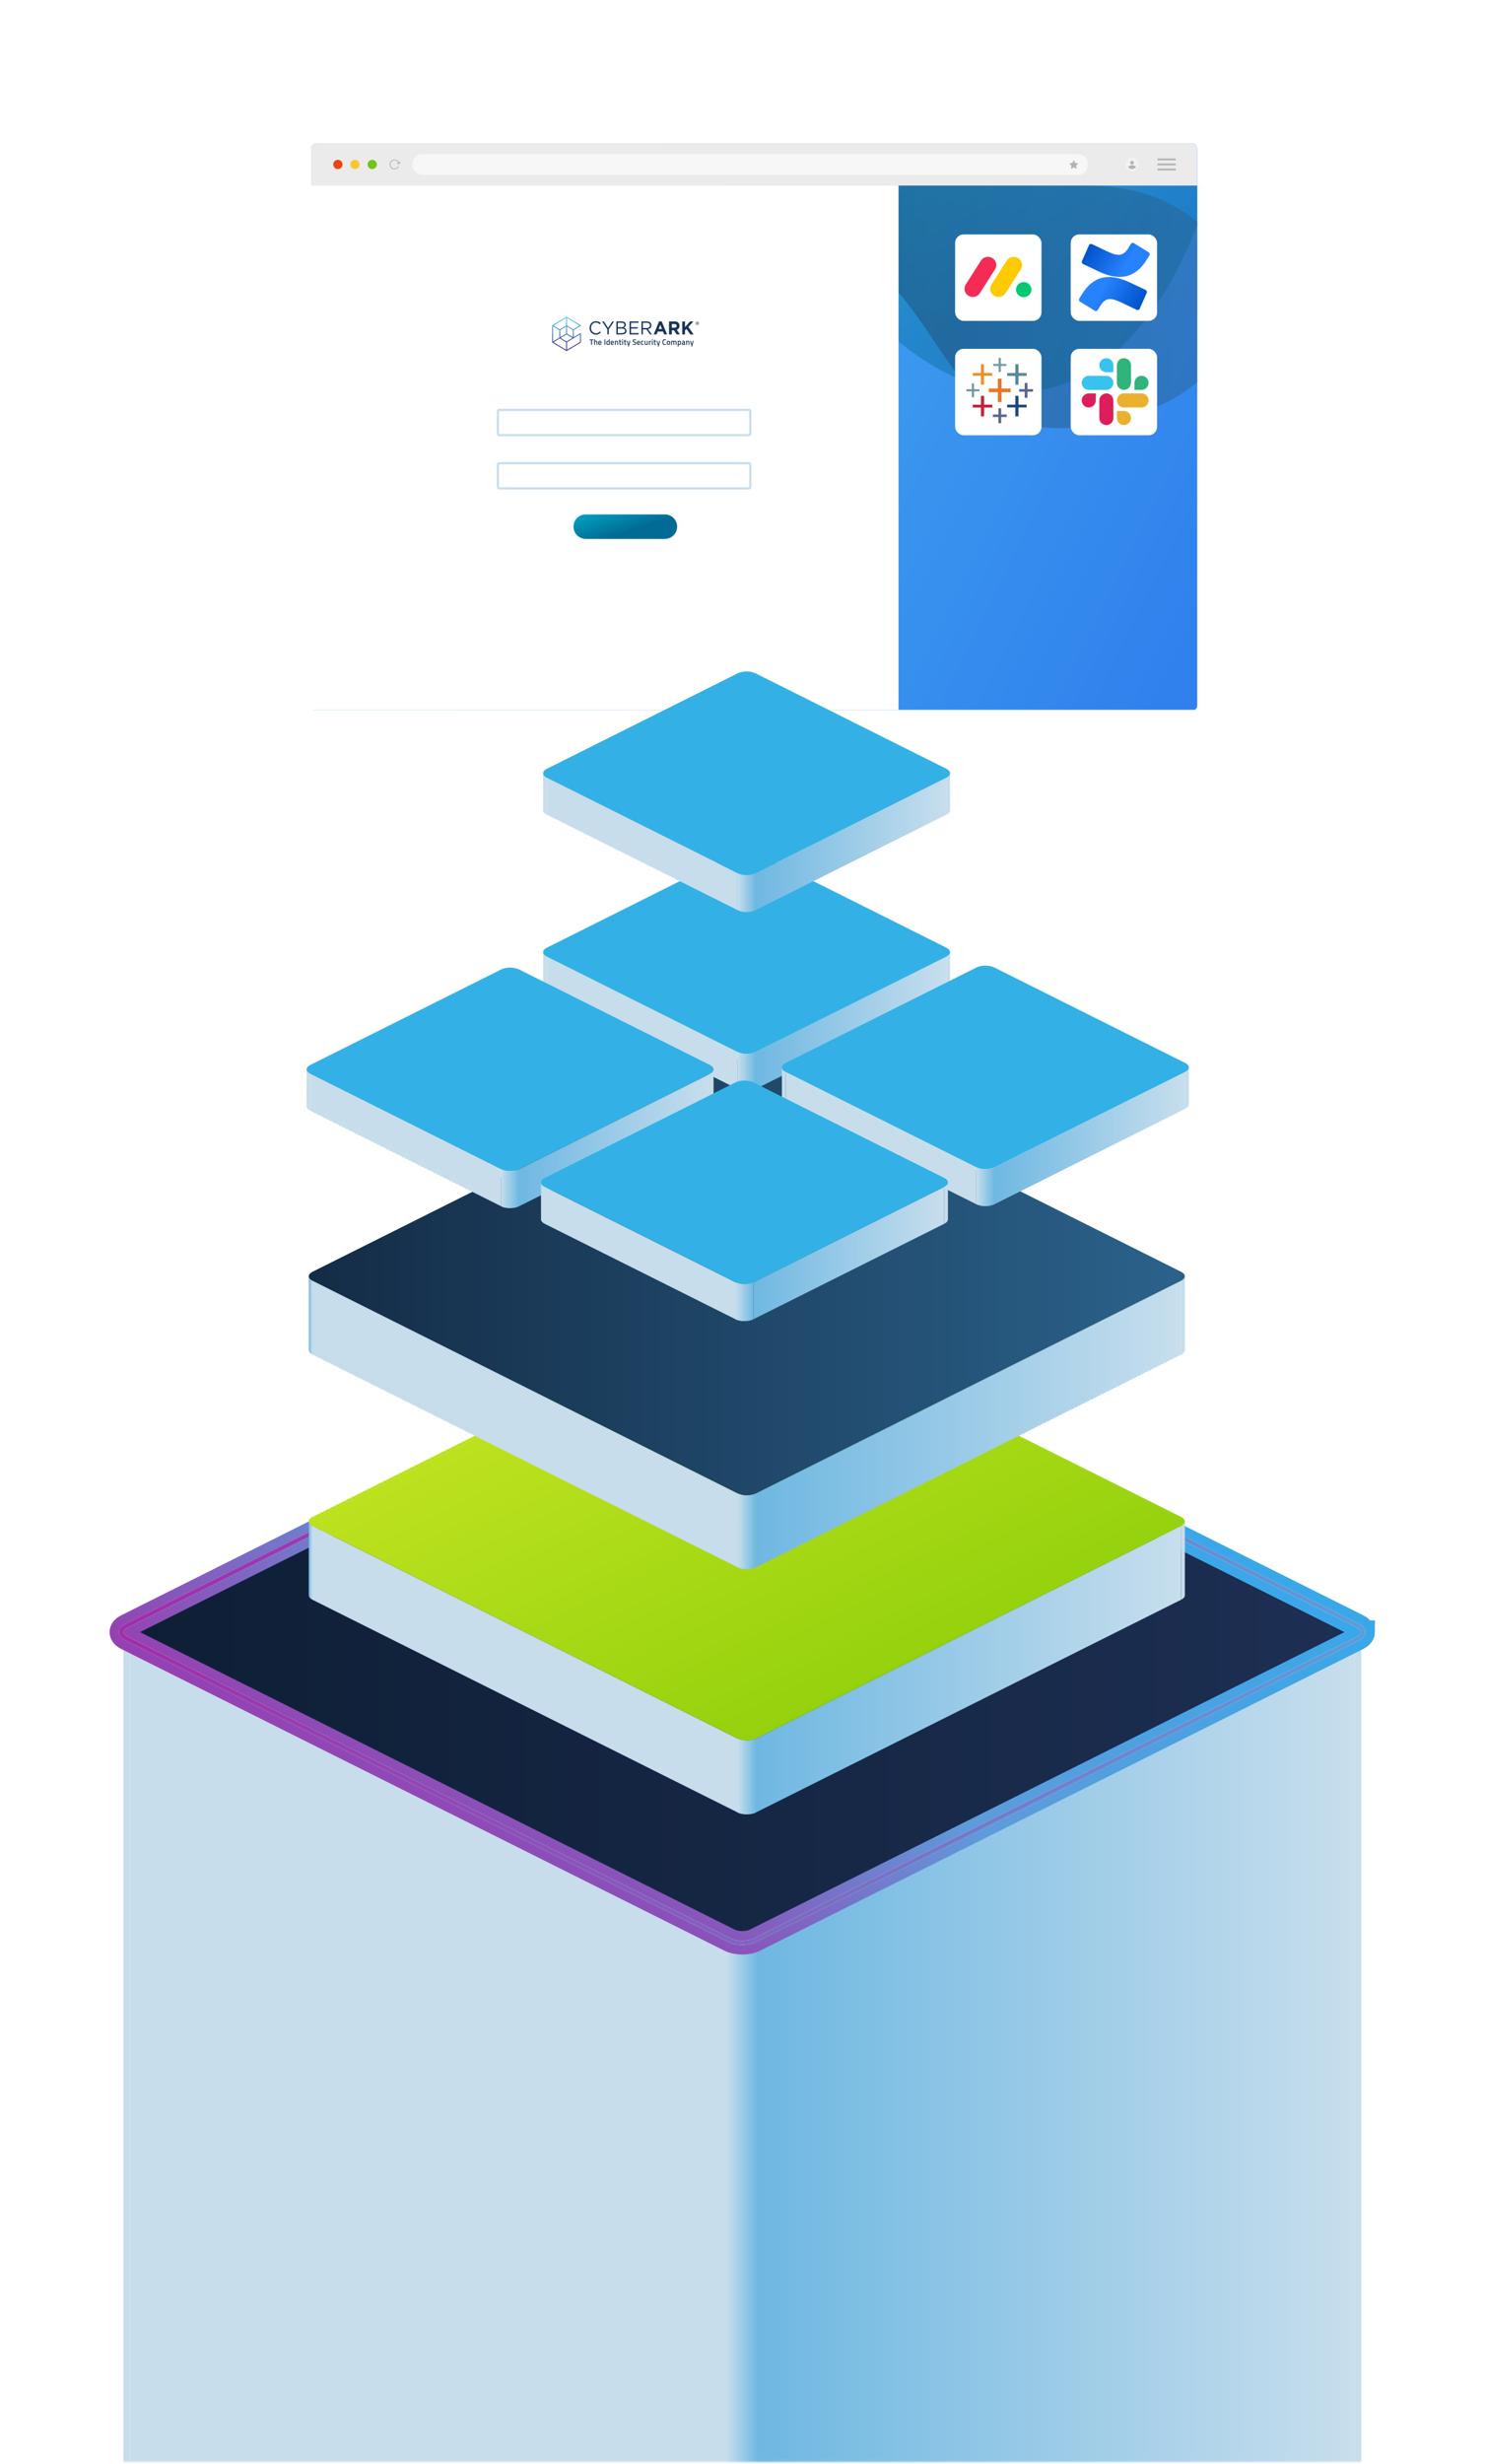 <svg width="697" height="1156" viewBox="0 0 697 1156" fill="none" xmlns="http://www.w3.org/2000/svg">
<g clip-path="url(#clip0_59_4499)">
<mask id="mask0_59_4499" style="mask-type:alpha" maskUnits="userSpaceOnUse" x="-79" y="-27" width="1509" height="1182">
<rect x="-79" y="1154.95" width="1181.74" height="1508.03" rx="6" transform="rotate(-90 -79 1154.95)" fill="url(#paint0_linear_59_4499)"/>
</mask>
<g mask="url(#mask0_59_4499)">
<g clip-path="url(#clip1_59_4499)">
<path d="M638.739 767.147V767.201C638.594 767.508 638.413 767.798 638.196 768.087C638.178 768.123 638.142 768.159 638.124 768.177C637.889 768.448 637.617 768.702 637.292 768.955C637.219 769.009 637.147 769.063 637.093 769.099C636.731 769.352 636.351 769.606 635.881 769.841V1787.52C636.206 1787.35 636.496 1787.19 636.785 1787.01C636.894 1786.94 636.984 1786.87 637.093 1786.78C637.165 1786.72 637.238 1786.67 637.292 1786.63C637.346 1786.58 637.418 1786.54 637.473 1786.49C637.654 1786.34 637.816 1786.18 637.961 1786.03C638.015 1785.98 638.07 1785.91 638.124 1785.85C638.16 1785.82 638.178 1785.78 638.196 1785.76C638.232 1785.71 638.287 1785.67 638.305 1785.62C638.395 1785.47 638.486 1785.35 638.576 1785.2C638.63 1785.09 638.685 1784.99 638.721 1784.88V1784.82L638.757 1784.79C638.811 1784.64 638.847 1784.5 638.884 1784.35C638.92 1784.21 638.92 1784.06 638.938 1783.9V1783.85V766.171C638.938 766.496 638.866 766.821 638.757 767.147H638.739Z" fill="#C7DDEC"/>
<path d="M58.119 767.165C57.992 766.839 57.92 766.514 57.92 766.171V1783.85C57.92 1785.17 58.933 1786.51 60.959 1787.52V769.841C59.439 769.081 58.481 768.141 58.101 767.165H58.119Z" fill="#C7DDEC"/>
<path d="M635.88 769.841V1787.52L355.754 1927.48V909.823L635.88 769.841Z" fill="url(#paint1_linear_59_4499)"/>
<path d="M341.067 909.823V1927.48L60.959 1787.52V769.841L341.067 909.823Z" fill="#C7DDEC"/>
<path d="M57.92 766.171C57.92 764.851 58.933 763.513 60.959 762.501L341.067 622.519C345.119 620.476 351.703 620.476 355.755 622.519L635.863 762.501C637.889 763.513 638.92 764.833 638.92 766.171C638.92 767.508 637.907 768.828 635.863 769.841L355.755 909.823C351.703 911.847 345.119 911.847 341.067 909.823L60.959 769.841C58.933 768.828 57.92 767.49 57.92 766.171Z" fill="url(#paint2_linear_59_4499)"/>
<path d="M341.877 909.666C342.23 909.792 342.601 909.919 342.973 910.028C343.251 910.1 343.549 910.19 343.827 910.245C344.161 910.317 344.496 910.389 344.849 910.443C345.257 910.516 345.666 910.57 346.093 910.624C346.204 910.624 346.297 910.642 346.409 910.66C347.003 910.715 347.616 910.751 348.229 910.751C348.285 910.751 348.359 910.751 348.415 910.751C349.065 910.751 349.715 910.715 350.365 910.66C351.015 910.606 351.646 910.498 352.259 910.389C352.315 910.389 352.371 910.371 352.426 910.353C353.002 910.245 353.559 910.1 354.079 909.937C354.172 909.901 354.265 909.865 354.358 909.847C354.878 909.666 355.379 909.485 355.844 909.25V1927.11C355.584 1927.23 355.305 1927.36 355.027 1927.47C354.804 1927.56 354.581 1927.63 354.358 1927.7C354.265 1927.74 354.172 1927.77 354.079 1927.79C354.024 1927.79 353.968 1927.83 353.931 1927.85C353.615 1927.94 353.299 1928.03 352.984 1928.1C352.798 1928.14 352.612 1928.17 352.426 1928.21C352.371 1928.21 352.315 1928.23 352.259 1928.25C352.204 1928.25 352.148 1928.26 352.092 1928.28C351.813 1928.34 351.516 1928.37 351.238 1928.43C350.959 1928.46 350.662 1928.5 350.383 1928.53H350.346C350.068 1928.57 349.789 1928.59 349.492 1928.61C349.195 1928.61 348.879 1928.62 348.582 1928.64C348.508 1928.64 348.452 1928.64 348.377 1928.64C348.322 1928.64 348.248 1928.64 348.192 1928.64C348.006 1928.64 347.802 1928.64 347.616 1928.64C347.263 1928.64 346.91 1928.61 346.557 1928.59C346.502 1928.59 346.427 1928.59 346.372 1928.57C346.26 1928.57 346.167 1928.55 346.056 1928.53C345.796 1928.52 345.536 1928.48 345.294 1928.44C345.127 1928.43 344.979 1928.37 344.83 1928.35C344.477 1928.3 344.143 1928.23 343.809 1928.15C343.641 1928.12 343.474 1928.1 343.326 1928.06C343.196 1928.03 343.084 1927.97 342.954 1927.94C342.583 1927.83 342.211 1927.7 341.858 1927.58C341.691 1927.52 341.524 1927.49 341.376 1927.41C341.171 1927.32 340.986 1927.23 340.781 1927.14V909.25C341.116 909.413 341.487 909.539 341.858 909.684L341.877 909.666Z" fill="url(#paint3_linear_59_4499)"/>
</g>
</g>
<g filter="url(#filter0_f_59_4499)">
<path d="M639.845 765.659C639.845 766.736 639.023 767.813 637.392 768.636L354.344 910.16C351.069 911.805 345.724 911.805 342.45 910.16L59.373 768.636C57.742 767.813 56.92 766.736 56.92 765.659C56.92 764.581 57.742 763.504 59.373 762.682L342.435 621.157C345.71 619.513 351.055 619.513 354.33 621.157L637.378 762.682C639.023 763.504 639.831 764.581 639.831 765.659H639.845Z" stroke="url(#paint4_linear_59_4499)" stroke-width="11"/>
</g>
<g filter="url(#filter1_f_59_4499)">
<path d="M639.845 765.659C639.845 766.736 639.023 767.813 637.392 768.636L354.344 910.16C351.069 911.805 345.724 911.805 342.45 910.16L59.373 768.636C57.742 767.813 56.92 766.736 56.92 765.659C56.92 764.581 57.742 763.504 59.373 762.682L342.435 621.157C345.71 619.513 351.055 619.513 354.33 621.157L637.378 762.682C639.023 763.504 639.831 764.581 639.831 765.659H639.845Z" stroke="white" stroke-width="2"/>
</g>
<g filter="url(#filter2_f_59_4499)">
<path d="M639.845 765.659C639.845 766.736 639.023 767.813 637.392 768.636L354.344 910.16C351.069 911.805 345.724 911.805 342.45 910.16L59.373 768.636C57.742 767.813 56.92 766.736 56.92 765.659C56.92 764.581 57.742 763.504 59.373 762.682L342.435 621.157C345.71 619.513 351.055 619.513 354.33 621.157L637.378 762.682C639.023 763.504 639.831 764.581 639.831 765.659H639.845Z" stroke="url(#paint5_linear_59_4499)" stroke-width="2"/>
</g>
<g clip-path="url(#clip2_59_4499)">
<path d="M559.513 67.223H148.532C147.198 67.223 146.117 68.303 146.117 69.634V330.972C146.117 332.303 147.198 333.383 148.532 333.383H559.513C560.846 333.383 561.928 332.303 561.928 330.972V69.634C561.928 68.303 560.846 67.223 559.513 67.223Z" fill="url(#paint6_linear_59_4499)"/>
<path d="M559.552 67.223H148.492C147.176 67.223 146.117 68.29 146.117 69.595V87.083H561.928V69.605C561.928 68.29 560.859 67.233 559.552 67.233V67.223Z" fill="#EBEBEB"/>
<path d="M158.595 79.327C159.798 79.327 160.772 78.354 160.772 77.153C160.772 75.953 159.798 74.98 158.595 74.98C157.393 74.98 156.418 75.953 156.418 77.153C156.418 78.354 157.393 79.327 158.595 79.327Z" fill="#ED4414"/>
<path d="M166.611 79.327C167.813 79.327 168.788 78.354 168.788 77.153C168.788 75.953 167.813 74.98 166.611 74.98C165.408 74.98 164.434 75.953 164.434 77.153C164.434 78.354 165.408 79.327 166.611 79.327Z" fill="#FBC633"/>
<path d="M174.707 79.327C175.909 79.327 176.884 78.354 176.884 77.153C176.884 75.953 175.909 74.98 174.707 74.98C173.504 74.98 172.529 75.953 172.529 77.153C172.529 78.354 173.504 79.327 174.707 79.327Z" fill="#74C21D"/>
<path d="M505.972 72.282H198.201C195.665 72.282 193.609 74.335 193.609 76.867V77.45C193.609 79.982 195.665 82.034 198.201 82.034H505.972C508.508 82.034 510.564 79.982 510.564 77.45V76.867C510.564 74.335 508.508 72.282 505.972 72.282Z" fill="#F7F7F7"/>
<path d="M503.992 75.088L504.665 76.452L506.169 76.669L505.08 77.726L505.338 79.228L503.992 78.517L502.646 79.228L502.903 77.726L501.814 76.669L503.319 76.452L503.992 75.088Z" fill="#B3B3B3"/>
<path d="M185.613 79.426C184.317 79.673 183.06 78.774 182.892 77.44C182.753 76.303 183.495 75.207 184.614 74.92C185.92 74.584 187.216 75.424 187.454 76.728L187.068 76.798C186.86 75.691 185.732 74.989 184.623 75.325C183.782 75.582 183.218 76.412 183.287 77.292C183.377 78.448 184.445 79.238 185.554 79.031C186.118 78.922 186.593 78.586 186.87 78.082C186.9 78.033 186.949 78.013 186.999 78.043L187.187 78.131C187.187 78.131 187.246 78.21 187.226 78.25C186.89 78.863 186.316 79.287 185.623 79.416L185.613 79.426Z" fill="#B3B3B3"/>
<path d="M187.929 75.74L187.572 77.084L186.227 76.738L187.929 75.74Z" fill="#B3B3B3"/>
<path d="M531.356 80.295C533.094 80.295 534.503 78.888 534.503 77.153C534.503 75.418 533.094 74.011 531.356 74.011C529.618 74.011 528.209 75.418 528.209 77.153C528.209 78.888 529.618 80.295 531.356 80.295Z" fill="#F2F2F2"/>
<path d="M531.355 77.163C531.831 77.163 532.216 76.778 532.216 76.303C532.216 75.829 531.831 75.444 531.355 75.444C530.88 75.444 530.494 75.829 530.494 76.303C530.494 76.778 530.88 77.163 531.355 77.163Z" fill="#B3B3B3"/>
<path d="M531.357 77.509C530.625 77.509 529.971 77.796 529.477 78.26C529.882 78.892 530.575 79.307 531.357 79.307C532.139 79.307 532.831 78.892 533.237 78.26C532.742 77.796 532.089 77.509 531.357 77.509Z" fill="#B3B3B3"/>
<path d="M551.644 74.357H543.489C543.364 74.357 543.262 74.459 543.262 74.584V74.999C543.262 75.125 543.364 75.227 543.489 75.227H551.644C551.77 75.227 551.872 75.125 551.872 74.999V74.584C551.872 74.459 551.77 74.357 551.644 74.357Z" fill="#B3B3B3"/>
<path d="M551.644 79.09H543.489C543.364 79.09 543.262 79.192 543.262 79.317V79.732C543.262 79.858 543.364 79.959 543.489 79.959H551.644C551.77 79.959 551.872 79.858 551.872 79.732V79.317C551.872 79.192 551.77 79.09 551.644 79.09Z" fill="#B3B3B3"/>
<path d="M551.644 76.719H543.489C543.364 76.719 543.262 76.82 543.262 76.946V77.361C543.262 77.486 543.364 77.588 543.489 77.588H551.644C551.77 77.588 551.872 77.486 551.872 77.361V76.946C551.872 76.82 551.77 76.719 551.644 76.719Z" fill="#B3B3B3"/>
<g style="mix-blend-mode:screen" opacity="0.42">
<path d="M568.35 87.1C543.365 169.76 484.764 220.349 412.153 151.73C369.109 111.052 339.789 119.222 322.793 133.175V104.384C322.793 94.838 330.531 87.1 340.077 87.1H568.35Z" fill="url(#paint7_linear_59_4499)"/>
</g>
<g style="mix-blend-mode:screen" opacity="0.42">
<path d="M507.203 200.247C440.249 208.323 444.663 136.208 393.268 116.805C363.032 105.39 338.152 121.052 322.793 135.884V104.384C322.793 94.838 330.531 87.1 340.077 87.1H510.899C594.512 87.1 613.087 187.474 507.203 200.247Z" fill="url(#paint8_linear_59_4499)"/>
</g>
<path d="M145.832 87H421.734V333.221H145.832V87Z" fill="white"/>
<g clip-path="url(#clip3_59_4499)">
<path d="M259.767 160.548L262.742 158.763L265.729 160.544L265.734 164.104L259.767 160.548ZM263.126 158.534L265.915 156.864L268.709 158.534L265.924 160.202L263.126 158.534ZM266.114 160.546L272.27 156.861V160.424L266.118 164.104L266.114 160.544V160.546ZM262.934 154.852L265.723 153.179V156.52L262.934 158.191V154.852ZM266.109 156.52V153.179L268.903 154.85V158.191L266.109 156.52ZM259.564 153.073L262.547 154.85V158.417L259.575 160.202L259.566 153.073H259.564ZM259.756 152.727L265.723 149.158V152.718L262.742 154.508L259.756 152.729V152.727ZM266.107 152.716V149.158L272.067 152.722L269.093 154.504L266.107 152.718V152.716ZM265.834 148.631L259.276 152.557L259.26 152.566L259.18 152.713L259.191 160.548V160.564L259.274 160.711L265.834 164.622L265.849 164.631H266.013L272.563 160.711L272.578 160.702L272.659 160.555V156.477L272.401 156.323L269.291 158.184V154.843L272.585 152.872V152.564L266.011 148.64L265.996 148.631H265.832H265.834Z" fill="url(#paint9_linear_59_4499)"/>
<path d="M327.505 151.533C327.505 151.617 327.448 151.676 327.343 151.676H327.136V151.389H327.339C327.441 151.389 327.505 151.436 327.505 151.533ZM327.716 151.52C327.716 151.316 327.572 151.197 327.345 151.197H326.926V152.173H327.133V151.859H327.297L327.498 152.173H327.74L327.509 151.823C327.629 151.778 327.712 151.678 327.712 151.518M328.072 151.707C328.072 152.16 327.734 152.528 327.286 152.528C326.839 152.528 326.505 152.166 326.505 151.714C326.505 151.262 326.843 150.894 327.291 150.894C327.738 150.894 328.072 151.258 328.072 151.707ZM328.175 151.707C328.175 151.206 327.788 150.792 327.291 150.792C326.793 150.792 326.402 151.21 326.402 151.712C326.402 152.214 326.789 152.627 327.286 152.627C327.784 152.627 328.175 152.209 328.175 151.707Z" fill="#173159"/>
<path d="M317.609 152.892C317.609 153.405 317.246 153.753 316.618 153.753H315.306V152.004H316.591C317.222 152.004 317.609 152.3 317.609 152.874V152.892ZM319.097 156.886L317.661 154.709C318.409 154.422 318.922 153.805 318.922 152.82V152.802C318.922 151.547 318.091 150.79 316.703 150.79H314.014V156.884H315.308V154.933H316.325L317.587 156.884H319.099L319.097 156.886ZM310.718 154.336H309.156L309.937 152.361L310.718 154.336ZM313.071 156.886L310.55 150.749H309.356L306.836 156.886H308.156L308.693 155.519H311.181L311.718 156.886H313.071ZM301.735 153.9V151.429H303.551C304.5 151.429 305.055 151.881 305.055 152.63V152.648C305.055 153.432 304.424 153.902 303.542 153.902H301.735V153.9ZM301.072 156.886H301.735V154.52H303.416L305.122 156.886H305.939L304.132 154.397C305.057 154.223 305.729 153.631 305.729 152.621V152.603C305.729 152.123 305.561 151.698 305.275 151.402C304.906 151.02 304.326 150.792 303.603 150.792H301.074V156.886H301.072ZM295.487 156.886H299.782V156.26H296.152V154.128H299.363V153.502H296.152V151.423H299.74V150.796H295.487V156.891V156.886ZM289.958 156.269V154.119H291.816C292.841 154.119 293.378 154.501 293.378 155.164V155.182C293.378 155.86 292.824 156.269 291.933 156.269H289.958ZM289.958 153.509V151.414H291.748C292.588 151.414 293.051 151.805 293.051 152.406V152.424C293.051 153.138 292.497 153.511 291.698 153.511H289.958V153.509ZM289.304 156.886H291.918C293.204 156.886 294.053 156.269 294.053 155.225V155.207C294.053 154.37 293.49 153.952 292.791 153.735C293.254 153.527 293.723 153.118 293.723 152.325V152.306C293.723 151.915 293.588 151.592 293.346 151.332C293.009 150.993 292.479 150.792 291.807 150.792H289.301V156.886H289.304ZM285.072 156.886H285.744V154.468L288.19 150.794H287.418L285.417 153.841L283.433 150.794H282.625L285.072 154.477V156.889V156.886ZM279.663 156.99C280.731 156.99 281.403 156.563 282.016 155.919L281.58 155.476C281.017 156.032 280.486 156.355 279.681 156.355C278.387 156.355 277.402 155.25 277.402 153.839V153.821C277.402 152.42 278.378 151.323 279.681 151.323C280.48 151.323 281.034 151.671 281.529 152.16L281.983 151.655C281.394 151.081 280.757 150.69 279.69 150.69C277.959 150.69 276.715 152.119 276.715 153.841V153.859C276.715 155.609 277.968 156.993 279.666 156.993" fill="#173159"/>
<path d="M325.568 156.889L323.065 153.38L325.459 150.794H323.897L321.511 153.459V150.794H320.217V156.889H321.511V155.026L322.19 154.293L324.014 156.889H325.568Z" fill="#173159"/>
<path d="M276.719 159.583V159.215H278.522V159.583H277.825V161.771H277.422V159.583H276.719Z" fill="#173159"/>
<path d="M279.287 161.769H278.895V159.126H279.287V159.999C279.464 159.906 279.63 159.861 279.781 159.861C280.021 159.861 280.184 159.931 280.272 160.071C280.359 160.212 280.403 160.444 280.403 160.768V161.767H280.01V160.777C280.01 160.575 279.99 160.433 279.949 160.347C279.907 160.264 279.822 160.221 279.689 160.221C279.573 160.221 279.458 160.241 279.342 160.279L279.285 160.302V161.765L279.287 161.769Z" fill="#173159"/>
<path d="M282.162 161.434L282.262 161.423L282.269 161.726C281.996 161.783 281.751 161.812 281.54 161.812C281.273 161.812 281.081 161.735 280.966 161.584C280.85 161.432 280.791 161.19 280.791 160.856C280.791 160.193 281.051 159.863 281.572 159.863C282.094 159.863 282.33 160.148 282.33 160.718L282.303 161.01H281.186C281.188 161.163 281.221 161.276 281.284 161.349C281.348 161.421 281.463 161.457 281.633 161.457C281.804 161.457 281.978 161.45 282.159 161.434H282.162ZM281.946 160.695C281.946 160.512 281.917 160.383 281.86 160.309C281.804 160.236 281.708 160.198 281.575 160.198C281.441 160.198 281.341 160.236 281.28 160.313C281.219 160.39 281.186 160.517 281.184 160.693H281.943L281.946 160.695Z" fill="#173159"/>
<path d="M283.73 161.769V159.212H284.13V161.769H283.73Z" fill="#173159"/>
<path d="M286.157 159.126V161.769H285.769V161.672C285.594 161.765 285.433 161.81 285.286 161.81C285.051 161.81 284.878 161.737 284.769 161.59C284.66 161.444 284.605 161.197 284.605 160.851C284.605 160.505 284.667 160.254 284.787 160.099C284.909 159.943 285.097 159.863 285.354 159.863C285.441 159.863 285.577 159.879 285.764 159.911V159.126H286.157ZM285.703 161.38L285.764 161.353V160.248C285.62 160.223 285.487 160.212 285.365 160.212C285.123 160.212 285.001 160.42 285.001 160.838C285.001 161.066 285.029 161.224 285.086 161.312C285.142 161.401 285.232 161.446 285.354 161.446C285.476 161.446 285.594 161.423 285.703 161.378V161.38Z" fill="#173159"/>
<path d="M287.935 161.434L288.035 161.423L288.042 161.726C287.769 161.783 287.525 161.812 287.313 161.812C287.047 161.812 286.855 161.735 286.739 161.584C286.623 161.432 286.564 161.19 286.564 160.856C286.564 160.193 286.824 159.863 287.346 159.863C287.867 159.863 288.103 160.148 288.103 160.718L288.077 161.01H286.959C286.962 161.163 286.994 161.276 287.058 161.349C287.121 161.421 287.237 161.457 287.407 161.457C287.577 161.457 287.752 161.45 287.933 161.434H287.935ZM287.719 160.695C287.719 160.512 287.691 160.383 287.634 160.309C287.577 160.236 287.481 160.198 287.348 160.198C287.215 160.198 287.114 160.236 287.053 160.313C286.992 160.39 286.959 160.517 286.957 160.693H287.717L287.719 160.695Z" fill="#173159"/>
<path d="M288.967 161.769H288.574V159.902H288.963V160.017C289.137 159.913 289.303 159.861 289.46 159.861C289.7 159.861 289.864 159.931 289.951 160.071C290.039 160.212 290.082 160.444 290.082 160.768V161.767H289.694V160.777C289.694 160.575 289.672 160.433 289.631 160.347C289.589 160.261 289.502 160.221 289.373 160.221C289.251 160.221 289.133 160.245 289.019 160.295L288.965 160.318V161.767L288.967 161.769Z" fill="#173159"/>
<path d="M291.602 160.25H291.104V161.071C291.104 161.222 291.115 161.324 291.137 161.373C291.159 161.423 291.213 161.448 291.303 161.448L291.597 161.437L291.615 161.762C291.453 161.794 291.331 161.81 291.248 161.81C291.043 161.81 290.903 161.762 290.829 161.665C290.753 161.568 290.716 161.385 290.716 161.116V160.25H290.484V159.902H290.716V159.362H291.104V159.902H291.602V160.25Z" fill="#173159"/>
<path d="M292.012 159.585V159.156H292.405V159.585H292.012ZM292.012 161.769V159.902H292.405V161.769H292.012Z" fill="#173159"/>
<path d="M293.938 160.25H293.44V161.071C293.44 161.222 293.451 161.324 293.473 161.373C293.495 161.423 293.549 161.448 293.639 161.448L293.933 161.437L293.951 161.762C293.789 161.794 293.667 161.81 293.584 161.81C293.379 161.81 293.239 161.762 293.165 161.665C293.089 161.568 293.052 161.385 293.052 161.116V160.25H292.82V159.902H293.052V159.362H293.44V159.902H293.938V160.25Z" fill="#173159"/>
<path d="M294.184 159.904H294.57L294.952 161.423H295.05L295.432 159.904H295.82L295.135 162.574H294.749L294.965 161.771H294.655L294.184 159.904Z" fill="#173159"/>
<path d="M297.795 159.533C297.489 159.533 297.337 159.644 297.337 159.866C297.337 159.981 297.372 160.062 297.446 160.11C297.52 160.157 297.677 160.218 297.924 160.288C298.17 160.358 298.343 160.444 298.445 160.542C298.546 160.639 298.596 160.795 298.596 161.007C298.596 161.276 298.522 161.477 298.373 161.611C298.225 161.744 298.024 161.81 297.769 161.81C297.564 161.81 297.339 161.785 297.092 161.735L296.963 161.708L297.003 161.376C297.328 161.421 297.575 161.444 297.745 161.444C298.042 161.444 298.192 161.306 298.192 161.032C298.192 160.926 298.159 160.847 298.092 160.795C298.024 160.743 297.874 160.689 297.638 160.627C297.402 160.566 297.228 160.483 297.112 160.377C296.996 160.27 296.939 160.101 296.939 159.868C296.939 159.635 297.011 159.461 297.158 159.343C297.304 159.226 297.505 159.167 297.762 159.167C297.948 159.167 298.166 159.19 298.419 159.235L298.546 159.258L298.513 159.594C298.177 159.554 297.939 159.536 297.799 159.536L297.795 159.533Z" fill="#173159"/>
<path d="M300.281 161.434L300.381 161.423L300.388 161.726C300.115 161.783 299.87 161.812 299.659 161.812C299.392 161.812 299.2 161.735 299.085 161.584C298.969 161.432 298.91 161.19 298.91 160.856C298.91 160.193 299.17 159.863 299.691 159.863C300.213 159.863 300.449 160.148 300.449 160.718L300.423 161.01H299.305C299.307 161.163 299.34 161.276 299.403 161.349C299.467 161.421 299.582 161.457 299.753 161.457C299.923 161.457 300.097 161.45 300.279 161.434H300.281ZM300.065 160.695C300.065 160.512 300.036 160.383 299.98 160.309C299.923 160.236 299.827 160.198 299.694 160.198C299.561 160.198 299.46 160.236 299.399 160.313C299.338 160.39 299.305 160.517 299.303 160.693H300.063L300.065 160.695Z" fill="#173159"/>
<path d="M301.556 159.863C301.683 159.863 301.833 159.882 302.006 159.915L302.095 159.933L302.08 160.254C301.89 160.234 301.75 160.225 301.659 160.225C301.475 160.225 301.353 160.268 301.292 160.352C301.231 160.435 301.198 160.596 301.198 160.829C301.198 161.061 301.229 161.224 301.287 161.315C301.349 161.405 301.473 161.448 301.663 161.448L302.084 161.419L302.095 161.744C301.853 161.789 301.669 161.812 301.547 161.812C301.274 161.812 301.08 161.735 300.969 161.581C300.858 161.428 300.801 161.177 300.801 160.829C300.801 160.481 300.86 160.232 300.978 160.085C301.095 159.938 301.287 159.863 301.554 159.863H301.556Z" fill="#173159"/>
<path d="M303.658 159.904H304.046V161.771H303.658V161.656C303.483 161.76 303.319 161.812 303.171 161.812C302.924 161.812 302.759 161.742 302.673 161.604C302.588 161.466 302.547 161.224 302.547 160.878V159.904H302.94V160.883C302.94 161.107 302.957 161.258 302.994 161.335C303.029 161.412 303.114 161.45 303.247 161.45C303.381 161.45 303.496 161.425 303.603 161.376L303.658 161.353V159.904Z" fill="#173159"/>
<path d="M304.611 161.769V159.902H305V160.126C305.205 159.99 305.408 159.9 305.613 159.861V160.268C305.406 160.311 305.229 160.365 305.083 160.433L305.004 160.467V161.769H304.611Z" fill="#173159"/>
<path d="M306.004 159.585V159.156H306.397V159.585H306.004ZM306.004 161.769V159.902H306.397V161.769H306.004Z" fill="#173159"/>
<path d="M307.914 160.25H307.417V161.071C307.417 161.222 307.428 161.324 307.449 161.373C307.471 161.423 307.526 161.448 307.615 161.448L307.91 161.437L307.927 161.762C307.766 161.794 307.644 161.81 307.561 161.81C307.356 161.81 307.216 161.762 307.142 161.665C307.065 161.568 307.028 161.385 307.028 161.116V160.25H306.797V159.902H307.028V159.362H307.417V159.902H307.914V160.25Z" fill="#173159"/>
<path d="M308.176 159.904H308.562L308.944 161.423H309.042L309.424 159.904H309.813L309.127 162.574H308.741L308.957 161.771H308.647L308.176 159.904Z" fill="#173159"/>
<path d="M311.89 161.81C311.53 161.81 311.286 161.706 311.157 161.5C311.028 161.294 310.965 160.953 310.965 160.481C310.965 160.008 311.03 159.671 311.159 159.47C311.288 159.269 311.532 159.169 311.89 159.169C312.104 159.169 312.34 159.201 312.597 159.262L312.582 159.599C312.366 159.558 312.15 159.54 311.934 159.54C311.718 159.54 311.572 159.606 311.495 159.739C311.419 159.872 311.38 160.123 311.38 160.49C311.38 160.856 311.417 161.107 311.491 161.24C311.565 161.373 311.711 161.439 311.927 161.439C312.143 161.439 312.362 161.421 312.584 161.382L312.595 161.726C312.349 161.78 312.113 161.807 311.892 161.807L311.89 161.81Z" fill="#173159"/>
<path d="M313.129 160.105C313.254 159.943 313.459 159.863 313.747 159.863C314.035 159.863 314.24 159.945 314.365 160.105C314.489 160.268 314.55 160.51 314.55 160.833C314.55 161.156 314.489 161.401 314.369 161.566C314.249 161.731 314.042 161.812 313.745 161.812C313.448 161.812 313.241 161.731 313.121 161.566C313.001 161.401 312.939 161.156 312.939 160.833C312.939 160.51 313.001 160.268 313.125 160.105H313.129ZM313.424 161.319C313.479 161.419 313.588 161.468 313.749 161.468C313.911 161.468 314.018 161.419 314.074 161.319C314.129 161.22 314.157 161.057 314.157 160.831C314.157 160.605 314.127 160.444 314.07 160.349C314.011 160.254 313.904 160.207 313.751 160.207C313.599 160.207 313.492 160.254 313.433 160.349C313.374 160.444 313.345 160.605 313.345 160.831C313.345 161.057 313.374 161.22 313.428 161.319H313.424Z" fill="#173159"/>
<path d="M315.367 161.769H314.975V159.902H315.363V160.017C315.533 159.913 315.69 159.861 315.832 159.861C316.042 159.861 316.195 159.922 316.291 160.044C316.509 159.922 316.727 159.861 316.943 159.861C317.159 159.861 317.312 159.931 317.402 160.069C317.491 160.207 317.535 160.44 317.535 160.77V161.769H317.146V160.779C317.146 160.578 317.127 160.435 317.087 160.349C317.048 160.266 316.965 160.223 316.841 160.223C316.734 160.223 316.616 160.248 316.491 160.297L316.43 160.325C316.45 160.374 316.459 160.533 316.459 160.802V161.769H316.07V160.811C316.07 160.589 316.051 160.435 316.013 160.352C315.976 160.268 315.891 160.225 315.76 160.225C315.64 160.225 315.529 160.25 315.426 160.3L315.372 160.322V161.771L315.367 161.769Z" fill="#173159"/>
<path d="M318.084 162.572V159.902H318.473V160.017C318.639 159.913 318.794 159.861 318.938 159.861C319.175 159.861 319.35 159.936 319.459 160.087C319.571 160.239 319.625 160.49 319.625 160.844C319.625 161.199 319.562 161.448 319.435 161.593C319.309 161.737 319.103 161.81 318.818 161.81C318.719 161.81 318.606 161.798 318.475 161.776V162.572H318.082H318.084ZM318.87 160.223C318.756 160.223 318.645 160.25 318.532 160.302L318.477 160.329V161.43C318.573 161.45 318.68 161.459 318.794 161.459C318.957 161.459 319.071 161.412 319.132 161.315C319.195 161.217 319.226 161.052 319.226 160.817C319.226 160.422 319.108 160.223 318.87 160.223Z" fill="#173159"/>
<path d="M321.445 160.478V161.328C321.447 161.382 321.461 161.423 321.487 161.45C321.513 161.477 321.55 161.493 321.605 161.5L321.594 161.81C321.386 161.81 321.227 161.765 321.114 161.672C320.921 161.765 320.727 161.81 320.533 161.81C320.175 161.81 319.996 161.613 319.996 161.217C319.996 161.028 320.044 160.892 320.142 160.806C320.241 160.722 320.389 160.67 320.592 160.652L321.057 160.612V160.478C321.057 160.379 321.035 160.309 320.994 160.27C320.952 160.23 320.889 160.212 320.808 160.212C320.655 160.212 320.463 160.221 320.232 160.241L320.116 160.248L320.101 159.961C320.363 159.895 320.603 159.863 320.823 159.863C321.044 159.863 321.201 159.913 321.299 160.01C321.397 160.11 321.445 160.266 321.445 160.478ZM320.638 160.942C320.472 160.958 320.389 161.05 320.389 161.222C320.389 161.394 320.463 161.48 320.609 161.48C320.729 161.48 320.856 161.459 320.991 161.421L321.057 161.398V160.901L320.638 160.942Z" fill="#173159"/>
<path d="M322.42 161.769H322.027V159.902H322.416V160.017C322.59 159.913 322.756 159.861 322.913 159.861C323.154 159.861 323.317 159.931 323.405 160.071C323.492 160.212 323.535 160.444 323.535 160.768V161.767H323.147V160.777C323.147 160.575 323.125 160.433 323.084 160.347C323.042 160.264 322.955 160.221 322.826 160.221C322.704 160.221 322.586 160.245 322.473 160.295L322.418 160.318V161.767L322.42 161.769Z" fill="#173159"/>
<path d="M323.902 159.904H324.289L324.671 161.423H324.769L325.151 159.904H325.539L324.854 162.574H324.468L324.684 161.771H324.374L323.902 159.904Z" fill="#173159"/>
</g>
<path d="M312.067 241.307H274.938C271.762 241.307 269.188 243.881 269.188 247.057C269.188 250.233 271.762 252.807 274.938 252.807H312.067C315.242 252.807 317.817 250.233 317.817 247.057C317.817 243.881 315.242 241.307 312.067 241.307Z" fill="url(#paint10_linear_59_4499)"/>
<rect x="233.691" y="217.29" width="118.457" height="11.832" rx="0.5" stroke="#C7DDEC"/>
<rect x="233.691" y="192.29" width="118.457" height="11.832" rx="0.5" stroke="#C7DDEC"/>
<rect x="502.549" y="163.635" width="40.549" height="40.549" rx="4" fill="white"/>
<path d="M514.32 187.863C514.32 189.688 512.842 191.166 511.018 191.166C509.193 191.166 507.715 189.688 507.715 187.863C507.715 186.039 509.193 184.561 511.018 184.561H514.32V187.863ZM515.972 187.863C515.972 186.039 517.45 184.561 519.274 184.561C521.099 184.561 522.577 186.039 522.577 187.863V196.107C522.577 197.931 521.099 199.409 519.274 199.409C517.45 199.409 515.972 197.931 515.972 196.107V187.863Z" fill="#DE1E5A"/>
<path d="M519.276 174.626C517.452 174.626 515.973 173.147 515.973 171.323C515.973 169.498 517.452 168.02 519.276 168.02C521.1 168.02 522.579 169.498 522.579 171.323V174.626H519.276ZM519.276 176.304C521.1 176.304 522.579 177.782 522.579 179.606C522.579 181.431 521.1 182.909 519.276 182.909H511.006C509.181 182.909 507.703 181.431 507.703 179.606C507.703 177.782 509.181 176.304 511.006 176.304H519.276Z" fill="#38C3EE"/>
<path d="M532.487 179.593C532.487 177.769 533.966 176.29 535.79 176.29C537.615 176.29 539.093 177.769 539.093 179.593C539.093 181.418 537.615 182.896 535.79 182.896H532.487V179.593ZM530.836 179.593C530.836 181.418 529.358 182.896 527.533 182.896C525.709 182.896 524.23 181.418 524.23 179.593V171.323C524.23 169.498 525.709 168.02 527.533 168.02C529.358 168.02 530.836 169.498 530.836 171.323V179.593Z" fill="#2FB47B"/>
<path d="M527.533 192.804C529.358 192.804 530.836 194.282 530.836 196.107C530.836 197.931 529.358 199.409 527.533 199.409C525.709 199.409 524.23 197.931 524.23 196.107V192.804H527.533ZM527.533 191.153C525.709 191.153 524.23 189.674 524.23 187.85C524.23 186.025 525.709 184.547 527.533 184.547H535.803C537.628 184.547 539.106 186.025 539.106 187.85C539.106 189.674 537.628 191.153 535.803 191.153H527.533Z" fill="#EAB02F"/>
<rect x="502.549" y="109.976" width="40.549" height="40.549" rx="4" fill="white"/>
<path d="M507.616 138.346C507.265 138.91 506.884 139.565 506.564 140.083C506.275 140.586 506.427 141.226 506.915 141.515L513.802 145.752C514.305 146.056 514.945 145.904 515.265 145.401C515.54 144.929 515.89 144.335 516.286 143.679C519.014 139.184 521.757 139.733 526.694 142.095L533.521 145.34C534.054 145.584 534.679 145.371 534.938 144.837V144.807L538.229 137.401C538.458 136.868 538.229 136.258 537.696 136.014C536.263 135.344 533.399 133.988 530.808 132.738C521.528 128.228 513.65 128.517 507.631 138.331L507.616 138.346Z" fill="url(#paint11_linear_59_4499)"/>
<path d="M538.459 121.523C538.81 120.959 539.191 120.304 539.511 119.786C539.8 119.283 539.648 118.643 539.16 118.353L532.273 114.117C531.785 113.797 531.13 113.919 530.81 114.407C530.81 114.422 530.779 114.452 530.764 114.468C530.49 114.925 530.139 115.519 529.743 116.174C527.015 120.67 524.272 120.121 519.335 117.759L512.539 114.529C512.006 114.285 511.381 114.498 511.122 115.032V115.062L507.83 122.468C507.602 123.001 507.83 123.611 508.364 123.854C509.796 124.525 512.661 125.881 515.251 127.131C524.547 131.626 532.425 131.321 538.459 121.523Z" fill="url(#paint12_linear_59_4499)"/>
<rect x="448.281" y="163.635" width="40.549" height="40.549" rx="4" fill="white"/>
<path d="M468.737 169.317V170.729H466.184V171.662H468.737V174.485H469.731V171.662H472.333V170.729H469.731V167.893H468.737V169.317Z" fill="#7097A4"/>
<path d="M460.416 172.914V174.976H456.574V176.277H460.416V180.463H461.852V176.277H465.756V174.976H461.852V170.852H460.416V172.914Z" fill="#E98F29"/>
<path d="M476.556 172.914V174.976H472.701V176.339H476.556V180.463H478.041V176.339H481.883V174.976H478.041V170.852H476.556V172.914Z" fill="#5A8599"/>
<path d="M468.356 179.948V182.255H464.084V183.986H468.356V188.601H470.099V183.986H474.383V182.255H470.099V177.64H468.356V179.948Z" fill="#E6772C"/>
<path d="M480.95 181.114V182.562H478.348V183.741H480.95V186.637H482.251V183.741H484.866V182.562H482.251V179.665H480.95V181.114Z" fill="#5C658F"/>
<path d="M456.143 181.236V182.623H453.59V183.605H456.143V186.38H457.137V183.605L459.74 183.52V182.623H457.137V179.849H456.143V181.236Z" fill="#7097A4"/>
<path d="M460.416 187.767V189.841H456.574V191.191H460.416V195.316H461.902V191.191H465.756V189.841H461.902V185.704H460.416V187.767Z" fill="#C62037"/>
<path d="M476.556 187.767V189.841H472.701V191.13H476.556V195.316H478.041V191.13H481.883V189.841H478.041V185.704H476.556V187.767Z" fill="#1E457E"/>
<path d="M468.615 193.008V194.457H466V195.635H468.615V198.532H469.916V195.635H472.518V194.457H469.916V191.56H468.615V193.008Z" fill="#5C658F"/>
<rect x="448.281" y="109.976" width="40.549" height="40.549" rx="4" fill="white"/>
<path d="M456.606 139.325C455.187 139.325 453.889 138.568 453.191 137.341C452.506 136.115 452.542 134.612 453.3 133.433L460.334 122.371C461.067 121.169 462.402 120.447 463.809 120.483C465.228 120.519 466.502 121.313 467.176 122.552C467.837 123.79 467.753 125.281 466.959 126.447L459.925 137.51C459.204 138.64 457.953 139.325 456.606 139.313V139.325Z" fill="#F42B54"/>
<path d="M468.679 139.325C467.26 139.325 465.949 138.568 465.264 137.341C464.578 136.127 464.614 134.624 465.372 133.445L472.406 122.419C473.128 121.193 474.462 120.447 475.881 120.483C477.312 120.519 478.611 121.313 479.272 122.563C479.921 123.814 479.825 125.317 479.019 126.483L471.997 137.51C471.276 138.64 470.025 139.313 468.691 139.313L468.679 139.325Z" fill="#FDCA04"/>
<path d="M480.486 139.409C482.485 139.409 484.106 137.821 484.106 135.862C484.106 133.903 482.485 132.315 480.486 132.315C478.488 132.315 476.867 133.903 476.867 135.862C476.867 137.821 478.488 139.409 480.486 139.409Z" fill="#06C872"/>
</g>
<g clip-path="url(#clip4_59_4499)">
<path d="M556.001 714.284V714.314C555.921 714.484 555.821 714.654 555.691 714.824C555.681 714.844 555.661 714.864 555.651 714.874C555.521 715.024 555.361 715.174 555.181 715.324C555.141 715.354 555.101 715.384 555.061 715.414C554.861 715.564 554.641 715.704 554.381 715.834V750.474C554.561 750.384 554.731 750.294 554.881 750.194C554.951 750.154 555.001 750.104 555.071 750.054C555.111 750.024 555.151 749.994 555.191 749.964C555.221 749.934 555.261 749.914 555.291 749.894C555.391 749.814 555.481 749.724 555.571 749.634C555.611 749.594 555.631 749.554 555.661 749.524C555.681 749.504 555.691 749.484 555.711 749.474C555.731 749.444 555.751 749.424 555.771 749.394C555.831 749.314 555.881 749.234 555.921 749.154C555.951 749.094 555.981 749.024 556.011 748.964V748.934L556.031 748.914C556.061 748.834 556.081 748.754 556.101 748.674C556.121 748.594 556.131 748.504 556.131 748.424V713.744C556.131 713.934 556.091 714.114 556.021 714.304L556.001 714.284Z" fill="#C7DDEC"/>
<path d="M144.92 713.724V748.364C144.92 749.124 145.5 749.884 146.65 750.464V715.824C145.49 715.244 144.92 714.484 144.92 713.724Z" fill="url(#paint13_linear_59_4499)"/>
<path d="M354.709 815.654V850.294L554.369 750.464V715.824L354.709 815.654Z" fill="url(#paint14_linear_59_4499)"/>
<path d="M146.65 715.824V750.464L346.32 850.294V815.654L146.65 715.824Z" fill="#C7DDEC"/>
<path d="M556.11 713.724C556.11 714.484 555.53 715.244 554.38 715.824L354.72 815.654C352.41 816.814 348.64 816.814 346.33 815.654L146.65 715.824C145.5 715.244 144.92 714.484 144.92 713.724C144.92 712.964 145.5 712.204 146.65 711.624L346.32 611.794C348.63 610.634 352.4 610.634 354.71 611.794L554.37 711.624C555.53 712.204 556.1 712.964 556.1 713.724H556.11Z" fill="url(#paint15_linear_59_4499)"/>
<path d="M346.854 815.844C347.061 815.924 347.267 815.994 347.484 816.054C347.65 816.104 347.815 816.145 347.98 816.185C348.166 816.225 348.362 816.265 348.559 816.295C348.796 816.335 349.023 816.375 349.271 816.395C349.333 816.395 349.395 816.405 349.457 816.415C349.798 816.445 350.149 816.465 350.501 816.465C350.532 816.465 350.573 816.465 350.604 816.465C350.976 816.465 351.358 816.445 351.73 816.415C352.102 816.375 352.463 816.325 352.825 816.255C352.856 816.255 352.887 816.245 352.918 816.235C353.248 816.165 353.558 816.084 353.868 815.994C353.92 815.974 353.982 815.954 354.033 815.934C354.333 815.834 354.622 815.724 354.891 815.594V850.283C354.736 850.353 354.581 850.423 354.415 850.493C354.291 850.543 354.168 850.583 354.033 850.623C353.982 850.643 353.93 850.663 353.868 850.683C353.837 850.693 353.806 850.703 353.775 850.713C353.599 850.763 353.413 850.813 353.228 850.863C353.124 850.883 353.021 850.903 352.918 850.923C352.887 850.923 352.856 850.933 352.825 850.943C352.794 850.943 352.763 850.953 352.721 850.964C352.556 850.994 352.391 851.024 352.226 851.044C352.06 851.064 351.895 851.084 351.73 851.104H351.719C351.554 851.124 351.399 851.134 351.234 851.144C351.058 851.144 350.883 851.154 350.717 851.164C350.676 851.164 350.645 851.164 350.604 851.164C350.573 851.164 350.532 851.164 350.501 851.164C350.387 851.164 350.284 851.164 350.17 851.164C349.963 851.164 349.767 851.144 349.561 851.134C349.53 851.134 349.488 851.134 349.457 851.124C349.395 851.124 349.333 851.114 349.271 851.104C349.127 851.084 348.982 851.074 348.837 851.054C348.744 851.044 348.652 851.014 348.559 851.004C348.362 850.974 348.166 850.933 347.98 850.893C347.887 850.873 347.794 850.863 347.701 850.843C347.629 850.823 347.557 850.793 347.484 850.773C347.267 850.713 347.061 850.643 346.854 850.563C346.761 850.533 346.658 850.503 346.575 850.473C346.462 850.423 346.338 850.373 346.234 850.323V815.634C346.431 815.724 346.648 815.804 346.854 815.884V815.844Z" fill="url(#paint16_linear_59_4499)"/>
</g>
<g clip-path="url(#clip5_59_4499)">
<path d="M556.001 599.284V599.314C555.921 599.484 555.821 599.654 555.691 599.824C555.681 599.844 555.661 599.864 555.651 599.874C555.521 600.024 555.361 600.174 555.181 600.324C555.141 600.354 555.101 600.384 555.061 600.414C554.861 600.564 554.641 600.704 554.381 600.834V635.474C554.561 635.384 554.731 635.294 554.881 635.194C554.951 635.154 555.001 635.104 555.071 635.054C555.111 635.024 555.151 634.994 555.191 634.964C555.221 634.934 555.261 634.914 555.291 634.894C555.391 634.814 555.481 634.724 555.571 634.634C555.611 634.594 555.631 634.554 555.661 634.524C555.681 634.504 555.691 634.484 555.711 634.474C555.731 634.444 555.751 634.424 555.771 634.394C555.831 634.314 555.881 634.234 555.921 634.154C555.951 634.094 555.981 634.024 556.011 633.964V633.934L556.031 633.914C556.061 633.834 556.081 633.754 556.101 633.674C556.121 633.594 556.131 633.504 556.131 633.424V598.744C556.131 598.934 556.091 599.114 556.021 599.304L556.001 599.284Z" fill="#C7DDEC"/>
<path d="M144.92 598.724V633.364C144.92 634.124 145.5 634.884 146.65 635.464V600.824C145.49 600.244 144.92 599.484 144.92 598.724Z" fill="url(#paint17_linear_59_4499)"/>
<path d="M354.709 700.654V735.294L554.369 635.464V600.824L354.709 700.654Z" fill="url(#paint18_linear_59_4499)"/>
<path d="M146.65 600.824V635.464L346.32 735.294V700.654L146.65 600.824Z" fill="#C7DDEC"/>
<path d="M556.11 598.724C556.11 599.484 555.53 600.244 554.38 600.824L354.72 700.654C352.41 701.814 348.64 701.814 346.33 700.654L146.65 600.824C145.5 600.244 144.92 599.484 144.92 598.724C144.92 597.964 145.5 597.204 146.65 596.624L346.32 496.794C348.63 495.634 352.4 495.634 354.71 496.794L554.37 596.624C555.53 597.204 556.1 597.964 556.1 598.724H556.11Z" fill="url(#paint19_linear_59_4499)"/>
<path d="M346.919 700.894C347.119 700.974 347.319 701.044 347.529 701.104C347.689 701.154 347.849 701.194 348.009 701.234C348.189 701.274 348.379 701.314 348.569 701.344C348.799 701.384 349.019 701.424 349.259 701.444C349.319 701.444 349.379 701.454 349.439 701.464C349.769 701.494 350.109 701.514 350.449 701.514C350.479 701.514 350.519 701.514 350.549 701.514C350.909 701.514 351.279 701.494 351.639 701.464C351.999 701.424 352.349 701.374 352.699 701.304C352.729 701.304 352.759 701.294 352.789 701.284C353.109 701.214 353.409 701.134 353.709 701.044C353.759 701.024 353.819 701.004 353.869 700.984C354.159 700.884 354.439 700.774 354.699 700.644V735.284C354.549 735.354 354.399 735.424 354.239 735.494C354.119 735.544 353.999 735.584 353.869 735.624C353.819 735.644 353.769 735.664 353.709 735.684C353.679 735.694 353.649 735.704 353.619 735.714C353.449 735.764 353.269 735.814 353.089 735.864C352.989 735.884 352.889 735.904 352.789 735.924C352.759 735.924 352.729 735.934 352.699 735.944C352.669 735.944 352.639 735.954 352.599 735.964C352.439 735.994 352.279 736.024 352.119 736.044C351.959 736.064 351.799 736.084 351.639 736.104H351.629C351.469 736.124 351.319 736.134 351.159 736.144C350.989 736.144 350.819 736.154 350.659 736.164C350.619 736.164 350.589 736.164 350.549 736.164C350.519 736.164 350.479 736.164 350.449 736.164C350.339 736.164 350.239 736.164 350.129 736.164C349.929 736.164 349.739 736.144 349.539 736.134C349.509 736.134 349.469 736.134 349.439 736.124C349.379 736.124 349.319 736.114 349.259 736.104C349.119 736.084 348.979 736.074 348.839 736.054C348.749 736.044 348.659 736.014 348.569 736.004C348.379 735.974 348.189 735.934 348.009 735.894C347.919 735.874 347.829 735.864 347.739 735.844C347.669 735.824 347.599 735.794 347.529 735.774C347.319 735.714 347.119 735.644 346.919 735.564C346.829 735.534 346.729 735.504 346.649 735.474C346.539 735.424 346.419 735.374 346.319 735.324V700.684C346.509 700.774 346.719 700.854 346.919 700.934V700.894Z" fill="url(#paint20_linear_59_4499)"/>
</g>
<g clip-path="url(#clip6_59_4499)">
<path d="M445.82 447.234V447.264C445.74 447.434 445.64 447.604 445.51 447.774C445.5 447.794 445.48 447.814 445.46 447.834C445.33 447.984 445.17 448.134 444.99 448.284C444.95 448.314 444.91 448.344 444.87 448.374C444.67 448.524 444.44 448.664 444.18 448.794V466.114C444.36 466.024 444.53 465.924 444.68 465.824C444.75 465.784 444.8 465.734 444.86 465.694C444.9 465.664 444.94 465.634 444.98 465.604C445.01 465.574 445.05 465.554 445.08 465.524C445.18 465.444 445.27 465.354 445.36 465.264C445.39 465.224 445.42 465.184 445.45 465.154C445.47 465.134 445.48 465.114 445.5 465.094C445.52 465.064 445.55 465.044 445.56 465.014C445.62 464.934 445.67 464.854 445.71 464.774C445.74 464.714 445.77 464.644 445.8 464.584V464.554L445.82 464.534C445.85 464.454 445.87 464.374 445.89 464.284C445.91 464.204 445.92 464.114 445.92 464.024V446.664C445.92 446.854 445.88 447.034 445.81 447.224L445.82 447.234Z" fill="#C7DDEC"/>
<path d="M254.92 446.674V463.994C254.92 464.754 255.5 465.514 256.66 466.094V448.774C255.5 448.204 254.92 447.434 254.92 446.674Z" fill="#C7DDEC"/>
<path d="M354.641 493.554V510.874L444.191 466.104V448.784L354.641 493.554Z" fill="url(#paint21_linear_59_4499)"/>
<path d="M256.66 448.784V466.104L346.21 510.874V493.554L256.66 448.784Z" fill="#C7DDEC"/>
<path d="M445.93 446.674C445.93 447.434 445.35 448.194 444.19 448.774L354.64 493.544C352.31 494.704 348.55 494.704 346.22 493.544L256.66 448.784C255.5 448.204 254.92 447.444 254.92 446.684C254.92 445.924 255.5 445.164 256.66 444.584L346.21 399.794C348.54 398.624 352.3 398.624 354.63 399.794L444.18 444.574C445.34 445.154 445.92 445.914 445.92 446.674H445.93Z" fill="#33B1E6"/>
<path d="M346.768 493.749C346.969 493.829 347.171 493.899 347.392 493.959C347.553 494.009 347.715 494.049 347.876 494.089C348.067 494.129 348.259 494.169 348.45 494.209C348.682 494.249 348.913 494.289 349.145 494.309C349.205 494.309 349.266 494.319 349.326 494.329C349.669 494.359 350.001 494.379 350.344 494.379C350.374 494.379 350.414 494.379 350.444 494.379C350.807 494.379 351.18 494.359 351.542 494.329H351.552C351.915 494.289 352.277 494.239 352.62 494.169C352.65 494.169 352.68 494.159 352.711 494.149C353.033 494.079 353.345 493.999 353.647 493.909C353.698 493.889 353.748 493.869 353.798 493.859C354.091 493.759 354.383 493.649 354.645 493.519V510.839C354.493 510.909 354.342 510.979 354.191 511.039C354.07 511.089 353.939 511.129 353.809 511.179C353.758 511.199 353.708 511.219 353.657 511.229C353.627 511.229 353.607 511.249 353.577 511.259C353.406 511.309 353.224 511.359 353.043 511.409C352.942 511.429 352.831 511.459 352.731 511.479C352.701 511.479 352.67 511.489 352.64 511.499C352.61 511.499 352.58 511.509 352.549 511.519C352.388 511.549 352.227 511.579 352.066 511.599C351.905 511.619 351.744 511.639 351.582 511.659H351.562C351.401 511.679 351.25 511.689 351.089 511.699C350.918 511.699 350.746 511.709 350.575 511.719C350.535 511.719 350.505 511.719 350.464 511.719C350.424 511.719 350.394 511.719 350.364 511.719C350.253 511.719 350.152 511.719 350.041 511.719C349.84 511.719 349.638 511.699 349.447 511.689C349.417 511.689 349.377 511.689 349.346 511.679C349.286 511.679 349.226 511.669 349.165 511.659C349.024 511.639 348.873 511.629 348.732 511.609C348.641 511.599 348.561 511.569 348.47 511.559C348.279 511.529 348.087 511.489 347.896 511.439C347.805 511.419 347.705 511.409 347.614 511.379C347.543 511.359 347.473 511.329 347.402 511.309C347.191 511.249 346.989 511.179 346.788 511.099C346.697 511.069 346.597 511.039 346.506 511.009C346.395 510.959 346.284 510.909 346.184 510.859V493.539C346.375 493.629 346.586 493.709 346.788 493.779L346.768 493.749Z" fill="url(#paint22_linear_59_4499)"/>
</g>
<g clip-path="url(#clip7_59_4499)">
<path d="M557.9 501.31V501.34C557.82 501.51 557.72 501.68 557.59 501.85C557.58 501.87 557.56 501.89 557.54 501.91C557.41 502.06 557.25 502.21 557.07 502.36C557.03 502.39 556.99 502.42 556.95 502.45C556.75 502.6 556.52 502.74 556.26 502.87V520.19C556.44 520.1 556.61 520 556.76 519.9C556.83 519.86 556.88 519.81 556.94 519.77C556.98 519.74 557.02 519.71 557.06 519.68C557.09 519.65 557.13 519.63 557.16 519.6C557.26 519.52 557.35 519.43 557.44 519.34C557.47 519.3 557.5 519.26 557.53 519.23C557.55 519.21 557.56 519.19 557.58 519.17C557.6 519.14 557.63 519.12 557.64 519.09C557.7 519.01 557.75 518.93 557.79 518.85C557.82 518.79 557.85 518.72 557.88 518.66V518.63L557.9 518.61C557.93 518.53 557.95 518.45 557.97 518.36C557.99 518.28 558 518.19 558 518.1V500.74C558 500.93 557.96 501.11 557.89 501.3L557.9 501.31Z" fill="#C7DDEC"/>
<path d="M367 500.75V518.07C367 518.83 367.58 519.59 368.74 520.17V502.85C367.58 502.28 367 501.51 367 500.75Z" fill="#C7DDEC"/>
<path d="M466.721 547.63V564.95L556.271 520.18V502.86L466.721 547.63Z" fill="url(#paint23_linear_59_4499)"/>
<path d="M368.74 502.86V520.18L458.29 564.95V547.63L368.74 502.86Z" fill="#C7DDEC"/>
<path d="M558.01 500.75C558.01 501.51 557.43 502.27 556.27 502.85L466.72 547.62C464.39 548.78 460.63 548.78 458.3 547.62L368.74 502.86C367.58 502.28 367 501.52 367 500.76C367 500 367.58 499.24 368.74 498.66L458.29 453.87C460.62 452.7 464.38 452.7 466.71 453.87L556.26 498.65C557.42 499.23 558 499.99 558 500.75H558.01Z" fill="#33B1E6"/>
<path d="M458.848 547.857C459.05 547.937 459.252 548.007 459.474 548.067C459.636 548.117 459.797 548.157 459.959 548.197C460.151 548.237 460.343 548.277 460.535 548.317C460.767 548.357 461 548.397 461.232 548.417C461.293 548.417 461.353 548.427 461.414 548.437C461.757 548.467 462.091 548.487 462.434 548.487C462.464 548.487 462.505 548.487 462.535 548.487C462.899 548.487 463.273 548.467 463.636 548.437H463.646C464.01 548.397 464.374 548.347 464.717 548.277C464.748 548.277 464.778 548.267 464.808 548.257C465.132 548.187 465.445 548.107 465.748 548.017C465.798 547.997 465.849 547.977 465.899 547.967C466.192 547.867 466.485 547.757 466.748 547.627V564.947C466.597 565.017 466.445 565.087 466.293 565.147C466.172 565.197 466.041 565.237 465.91 565.287C465.859 565.307 465.808 565.327 465.758 565.337C465.728 565.337 465.707 565.357 465.677 565.367C465.505 565.417 465.324 565.467 465.142 565.517C465.041 565.537 464.93 565.567 464.829 565.587C464.798 565.587 464.768 565.597 464.738 565.607C464.707 565.607 464.677 565.617 464.647 565.627C464.485 565.657 464.323 565.687 464.162 565.707C464 565.727 463.838 565.747 463.677 565.767H463.657C463.495 565.787 463.343 565.797 463.182 565.807C463.01 565.807 462.838 565.817 462.667 565.827C462.626 565.827 462.596 565.827 462.555 565.827C462.515 565.827 462.485 565.827 462.454 565.827C462.343 565.827 462.242 565.827 462.131 565.827C461.929 565.827 461.727 565.807 461.535 565.797C461.505 565.797 461.464 565.797 461.434 565.787C461.373 565.787 461.313 565.777 461.252 565.767C461.111 565.747 460.959 565.737 460.818 565.717C460.727 565.707 460.646 565.677 460.555 565.667C460.363 565.637 460.171 565.597 459.979 565.547C459.888 565.527 459.787 565.517 459.696 565.487C459.626 565.467 459.555 565.437 459.484 565.417C459.272 565.357 459.07 565.287 458.868 565.207C458.777 565.177 458.676 565.147 458.585 565.117C458.474 565.067 458.363 565.017 458.262 564.967V547.647C458.454 547.737 458.666 547.817 458.868 547.887L458.848 547.857Z" fill="url(#paint24_linear_59_4499)"/>
</g>
<g clip-path="url(#clip8_59_4499)">
<path d="M334.82 502.234V502.264C334.74 502.434 334.64 502.604 334.51 502.774C334.5 502.794 334.48 502.814 334.46 502.834C334.33 502.984 334.17 503.134 333.99 503.284C333.95 503.314 333.91 503.344 333.87 503.374C333.67 503.524 333.44 503.664 333.18 503.794V521.114C333.36 521.024 333.53 520.924 333.68 520.824C333.75 520.784 333.8 520.734 333.86 520.694C333.9 520.664 333.94 520.634 333.98 520.604C334.01 520.574 334.05 520.554 334.08 520.524C334.18 520.444 334.27 520.354 334.36 520.264C334.39 520.224 334.42 520.184 334.45 520.154C334.47 520.134 334.48 520.114 334.5 520.094C334.52 520.064 334.55 520.044 334.56 520.014C334.62 519.934 334.67 519.854 334.71 519.774C334.74 519.714 334.77 519.644 334.8 519.584V519.554L334.82 519.534C334.85 519.454 334.87 519.374 334.89 519.284C334.91 519.204 334.92 519.114 334.92 519.024V501.664C334.92 501.854 334.88 502.034 334.81 502.224L334.82 502.234Z" fill="#C7DDEC"/>
<path d="M143.92 501.674V518.994C143.92 519.754 144.5 520.514 145.66 521.094V503.774C144.5 503.204 143.92 502.434 143.92 501.674Z" fill="#C7DDEC"/>
<path d="M243.641 548.554V565.874L333.191 521.104V503.784L243.641 548.554Z" fill="url(#paint25_linear_59_4499)"/>
<path d="M145.66 503.784V521.104L235.21 565.874V548.554L145.66 503.784Z" fill="#C7DDEC"/>
<path d="M334.93 501.674C334.93 502.434 334.35 503.194 333.19 503.774L243.64 548.544C241.31 549.704 237.55 549.704 235.22 548.544L145.66 503.784C144.5 503.204 143.92 502.444 143.92 501.684C143.92 500.924 144.5 500.164 145.66 499.584L235.21 454.794C237.54 453.624 241.3 453.624 243.63 454.794L333.18 499.574C334.34 500.154 334.92 500.914 334.92 501.674H334.93Z" fill="#33B1E6"/>
<path d="M235.752 548.739C235.955 548.819 236.158 548.889 236.381 548.949C236.543 549 236.705 549.04 236.867 549.08C237.06 549.12 237.252 549.16 237.445 549.2C237.678 549.24 237.911 549.281 238.145 549.301C238.205 549.301 238.266 549.311 238.327 549.321C238.672 549.351 239.006 549.371 239.351 549.371C239.381 549.371 239.422 549.371 239.452 549.371C239.817 549.371 240.192 549.351 240.557 549.321H240.567C240.932 549.281 241.297 549.23 241.642 549.16C241.672 549.16 241.703 549.15 241.733 549.14C242.058 549.07 242.372 548.99 242.676 548.899C242.727 548.879 242.777 548.859 242.828 548.849C243.122 548.749 243.416 548.638 243.68 548.508V565.891C243.528 565.961 243.376 566.031 243.223 566.091C243.102 566.142 242.97 566.182 242.838 566.232C242.788 566.252 242.737 566.272 242.686 566.282C242.656 566.282 242.636 566.302 242.605 566.312C242.433 566.362 242.25 566.413 242.068 566.463C241.966 566.483 241.855 566.513 241.754 566.533C241.723 566.533 241.693 566.543 241.662 566.553C241.632 566.553 241.601 566.563 241.571 566.573C241.409 566.603 241.247 566.633 241.084 566.653C240.922 566.673 240.76 566.694 240.598 566.714H240.578C240.415 566.734 240.263 566.744 240.101 566.754C239.929 566.754 239.756 566.764 239.584 566.774C239.544 566.774 239.513 566.774 239.473 566.774C239.432 566.774 239.402 566.774 239.371 566.774C239.26 566.774 239.158 566.774 239.047 566.774C238.844 566.774 238.641 566.754 238.449 566.744C238.418 566.744 238.378 566.744 238.347 566.734C238.286 566.734 238.226 566.724 238.165 566.714C238.023 566.694 237.871 566.684 237.729 566.663C237.638 566.653 237.557 566.623 237.465 566.613C237.273 566.583 237.08 566.543 236.887 566.493C236.796 566.473 236.695 566.463 236.604 566.433C236.533 566.413 236.462 566.382 236.391 566.362C236.178 566.302 235.975 566.232 235.772 566.152C235.681 566.121 235.58 566.091 235.488 566.061C235.377 566.011 235.265 565.961 235.164 565.911V548.528C235.357 548.618 235.57 548.699 235.772 548.769L235.752 548.739Z" fill="url(#paint26_linear_59_4499)"/>
</g>
<g clip-path="url(#clip9_59_4499)">
<path d="M444.82 555.234V555.264C444.74 555.434 444.64 555.604 444.51 555.774C444.5 555.794 444.48 555.814 444.46 555.834C444.33 555.984 444.17 556.134 443.99 556.284C443.95 556.314 443.91 556.344 443.87 556.374C443.67 556.524 443.44 556.664 443.18 556.794V574.114C443.36 574.024 443.53 573.924 443.68 573.824C443.75 573.784 443.8 573.734 443.86 573.694C443.9 573.664 443.94 573.634 443.98 573.604C444.01 573.574 444.05 573.554 444.08 573.524C444.18 573.444 444.27 573.354 444.36 573.264C444.39 573.224 444.42 573.184 444.45 573.154C444.47 573.134 444.48 573.114 444.5 573.094C444.52 573.064 444.55 573.044 444.56 573.014C444.62 572.934 444.67 572.854 444.71 572.774C444.74 572.714 444.77 572.644 444.8 572.584V572.554L444.82 572.534C444.85 572.454 444.87 572.374 444.89 572.284C444.91 572.204 444.92 572.114 444.92 572.024V554.664C444.92 554.854 444.88 555.034 444.81 555.224L444.82 555.234Z" fill="#C7DDEC"/>
<path d="M253.92 554.674V571.994C253.92 572.754 254.5 573.514 255.66 574.094V556.774C254.5 556.204 253.92 555.434 253.92 554.674Z" fill="#C7DDEC"/>
<path d="M353.641 601.554V618.874L443.191 574.104V556.784L353.641 601.554Z" fill="url(#paint27_linear_59_4499)"/>
<path d="M255.66 556.784V574.104L345.21 618.874V601.554L255.66 556.784Z" fill="#C7DDEC"/>
<path d="M444.93 554.674C444.93 555.434 444.35 556.194 443.19 556.774L353.64 601.544C351.31 602.704 347.55 602.704 345.22 601.544L255.66 556.784C254.5 556.204 253.92 555.444 253.92 554.684C253.92 553.924 254.5 553.164 255.66 552.584L345.21 507.794C347.54 506.624 351.3 506.624 353.63 507.794L443.18 552.574C444.34 553.154 444.92 553.914 444.92 554.674H444.93Z" fill="#33B1E6"/>
<path d="M345.746 601.719C345.948 601.799 346.15 601.87 346.372 601.93C346.533 601.98 346.695 602.021 346.856 602.061C347.048 602.101 347.24 602.141 347.432 602.181C347.664 602.221 347.896 602.262 348.128 602.282C348.189 602.282 348.249 602.292 348.31 602.302C348.653 602.332 348.986 602.352 349.33 602.352C349.36 602.352 349.4 602.352 349.431 602.352C349.794 602.352 350.168 602.332 350.531 602.302H350.541C350.905 602.262 351.268 602.211 351.611 602.141C351.642 602.141 351.672 602.131 351.702 602.121C352.025 602.051 352.338 601.97 352.641 601.88C352.692 601.86 352.742 601.84 352.793 601.83C353.085 601.729 353.378 601.619 353.641 601.488V618.89C353.489 618.96 353.338 619.03 353.186 619.091C353.065 619.141 352.934 619.181 352.803 619.231C352.752 619.251 352.702 619.271 352.651 619.282C352.621 619.282 352.601 619.302 352.57 619.312C352.399 619.362 352.217 619.412 352.035 619.462C351.934 619.482 351.823 619.513 351.722 619.533C351.692 619.533 351.662 619.543 351.632 619.553C351.601 619.553 351.571 619.563 351.541 619.573C351.379 619.603 351.218 619.633 351.056 619.653C350.895 619.673 350.733 619.693 350.572 619.714H350.551C350.39 619.734 350.238 619.744 350.077 619.754C349.905 619.754 349.734 619.764 349.562 619.774C349.522 619.774 349.491 619.774 349.451 619.774C349.41 619.774 349.38 619.774 349.35 619.774C349.239 619.774 349.138 619.774 349.027 619.774C348.825 619.774 348.623 619.754 348.431 619.744C348.401 619.744 348.361 619.744 348.33 619.734C348.27 619.734 348.209 619.724 348.149 619.714C348.007 619.693 347.856 619.683 347.714 619.663C347.624 619.653 347.543 619.623 347.452 619.613C347.26 619.583 347.068 619.543 346.876 619.493C346.786 619.472 346.685 619.462 346.594 619.432C346.523 619.412 346.452 619.382 346.382 619.362C346.17 619.302 345.968 619.231 345.766 619.151C345.675 619.121 345.574 619.091 345.483 619.061C345.372 619.01 345.261 618.96 345.16 618.91V601.508C345.352 601.599 345.564 601.679 345.766 601.749L345.746 601.719Z" fill="url(#paint28_linear_59_4499)"/>
</g>
<g clip-path="url(#clip10_59_4499)">
<path d="M445.82 363.31V363.34C445.74 363.51 445.64 363.68 445.51 363.85C445.5 363.87 445.48 363.89 445.46 363.91C445.33 364.06 445.17 364.21 444.99 364.36C444.95 364.39 444.91 364.42 444.87 364.45C444.67 364.6 444.44 364.74 444.18 364.87V382.19C444.36 382.1 444.53 382 444.68 381.9C444.75 381.86 444.8 381.81 444.86 381.77C444.9 381.74 444.94 381.71 444.98 381.68C445.01 381.65 445.05 381.63 445.08 381.6C445.18 381.52 445.27 381.43 445.36 381.34C445.39 381.3 445.42 381.26 445.45 381.23C445.47 381.21 445.48 381.19 445.5 381.17C445.52 381.14 445.55 381.12 445.56 381.09C445.62 381.01 445.67 380.93 445.71 380.85C445.74 380.79 445.77 380.72 445.8 380.66V380.63L445.82 380.61C445.85 380.53 445.87 380.45 445.89 380.36C445.91 380.28 445.92 380.19 445.92 380.1V362.74C445.92 362.93 445.88 363.11 445.81 363.3L445.82 363.31Z" fill="#C7DDEC"/>
<path d="M254.92 362.75V380.07C254.92 380.83 255.5 381.59 256.66 382.17V364.85C255.5 364.28 254.92 363.51 254.92 362.75Z" fill="#C7DDEC"/>
<path d="M354.641 409.63V426.95L444.191 382.18V364.86L354.641 409.63Z" fill="url(#paint29_linear_59_4499)"/>
<path d="M256.66 364.86V382.18L346.21 426.95V409.63L256.66 364.86Z" fill="#C7DDEC"/>
<path d="M445.93 362.75C445.93 363.51 445.35 364.27 444.19 364.85L354.64 409.62C352.31 410.78 348.55 410.78 346.22 409.62L256.66 364.86C255.5 364.28 254.92 363.52 254.92 362.76C254.92 362 255.5 361.24 256.66 360.66L346.21 315.87C348.54 314.7 352.3 314.7 354.63 315.87L444.18 360.65C445.34 361.23 445.92 361.99 445.92 362.75H445.93Z" fill="#33B1E6"/>
<path d="M346.799 409.88C346.999 409.96 347.199 410.03 347.419 410.09C347.579 410.14 347.739 410.18 347.899 410.22C348.089 410.26 348.279 410.3 348.469 410.34C348.699 410.38 348.929 410.42 349.159 410.44C349.219 410.44 349.279 410.45 349.339 410.46C349.679 410.49 350.009 410.51 350.349 410.51C350.379 410.51 350.419 410.51 350.449 410.51C350.809 410.51 351.179 410.49 351.539 410.46H351.549C351.909 410.42 352.269 410.37 352.609 410.3C352.639 410.3 352.669 410.29 352.699 410.28C353.019 410.21 353.329 410.13 353.629 410.04C353.679 410.02 353.729 410 353.779 409.99C354.069 409.89 354.359 409.78 354.619 409.65V426.97C354.469 427.04 354.319 427.11 354.169 427.17C354.049 427.22 353.919 427.26 353.789 427.31C353.739 427.33 353.689 427.35 353.639 427.36C353.609 427.36 353.589 427.38 353.559 427.39C353.389 427.44 353.209 427.49 353.029 427.54C352.929 427.56 352.819 427.59 352.719 427.61C352.689 427.61 352.659 427.62 352.629 427.63C352.599 427.63 352.569 427.64 352.539 427.65C352.379 427.68 352.219 427.71 352.059 427.73C351.899 427.75 351.739 427.77 351.579 427.79H351.559C351.399 427.81 351.249 427.82 351.089 427.83C350.919 427.83 350.749 427.84 350.579 427.85C350.539 427.85 350.509 427.85 350.469 427.85C350.429 427.85 350.399 427.85 350.369 427.85C350.259 427.85 350.159 427.85 350.049 427.85C349.849 427.85 349.649 427.83 349.459 427.82C349.429 427.82 349.389 427.82 349.359 427.81C349.299 427.81 349.239 427.8 349.179 427.79C349.039 427.77 348.889 427.76 348.749 427.74C348.659 427.73 348.579 427.7 348.489 427.69C348.299 427.66 348.109 427.62 347.919 427.57C347.829 427.55 347.729 427.54 347.639 427.51C347.569 427.49 347.499 427.46 347.429 427.44C347.219 427.38 347.019 427.31 346.819 427.23C346.729 427.2 346.629 427.17 346.539 427.14C346.429 427.09 346.319 427.04 346.219 426.99V409.67C346.409 409.76 346.619 409.84 346.819 409.91L346.799 409.88Z" fill="url(#paint30_linear_59_4499)"/>
</g>
</g>
<defs>
<filter id="filter0_f_59_4499" x="43.42" y="606.424" width="609.926" height="318.47" filterUnits="userSpaceOnUse" color-interpolation-filters="sRGB">
<feFlood flood-opacity="0" result="BackgroundImageFix"/>
<feBlend mode="normal" in="SourceGraphic" in2="BackgroundImageFix" result="shape"/>
<feGaussianBlur stdDeviation="4" result="effect1_foregroundBlur_59_4499"/>
</filter>
<filter id="filter1_f_59_4499" x="53.92" y="616.924" width="588.926" height="297.47" filterUnits="userSpaceOnUse" color-interpolation-filters="sRGB">
<feFlood flood-opacity="0" result="BackgroundImageFix"/>
<feBlend mode="normal" in="SourceGraphic" in2="BackgroundImageFix" result="shape"/>
<feGaussianBlur stdDeviation="1" result="effect1_foregroundBlur_59_4499"/>
</filter>
<filter id="filter2_f_59_4499" x="50.92" y="613.924" width="594.926" height="303.47" filterUnits="userSpaceOnUse" color-interpolation-filters="sRGB">
<feFlood flood-opacity="0" result="BackgroundImageFix"/>
<feBlend mode="normal" in="SourceGraphic" in2="BackgroundImageFix" result="shape"/>
<feGaussianBlur stdDeviation="2.5" result="effect1_foregroundBlur_59_4499"/>
</filter>
<linearGradient id="paint0_linear_59_4499" x1="-79" y1="1154.95" x2="1102.74" y2="1154.95" gradientUnits="userSpaceOnUse">
<stop stop-color="#0E1E35"/>
<stop offset="1" stop-color="#1D2F53"/>
</linearGradient>
<linearGradient id="paint1_linear_59_4499" x1="355.754" y1="769.841" x2="635.88" y2="769.841" gradientUnits="userSpaceOnUse">
<stop stop-color="#6FB8E2"/>
<stop offset="1" stop-color="#C7DEED"/>
</linearGradient>
<linearGradient id="paint2_linear_59_4499" x1="57.92" y1="620.986" x2="638.92" y2="620.986" gradientUnits="userSpaceOnUse">
<stop stop-color="#0E1E35"/>
<stop offset="1" stop-color="#1D2F53"/>
</linearGradient>
<linearGradient id="paint3_linear_59_4499" x1="355.844" y1="909.25" x2="340.781" y2="909.25" gradientUnits="userSpaceOnUse">
<stop stop-color="#6FB8E2"/>
<stop offset="1" stop-color="#C7DEED"/>
</linearGradient>
<linearGradient id="paint4_linear_59_4499" x1="110.263" y1="836.292" x2="433.124" y2="311.834" gradientUnits="userSpaceOnUse">
<stop stop-color="#A02EA8"/>
<stop offset="0.266" stop-color="#5E9BDA"/>
<stop offset="1" stop-color="#00BCFF"/>
</linearGradient>
<linearGradient id="paint5_linear_59_4499" x1="56.92" y1="619.924" x2="639.845" y2="619.924" gradientUnits="userSpaceOnUse">
<stop stop-color="#A02EA8"/>
<stop offset="1" stop-color="#5E9BDA"/>
</linearGradient>
<linearGradient id="paint6_linear_59_4499" x1="53.489" y1="-2.089" x2="606.317" y2="271.797" gradientUnits="userSpaceOnUse">
<stop stop-color="#55CAF2"/>
<stop offset="0.952" stop-color="#3081ED"/>
</linearGradient>
<linearGradient id="paint7_linear_59_4499" x1="561.188" y1="181.406" x2="477.905" y2="19.996" gradientUnits="userSpaceOnUse">
<stop offset="0.412" stop-color="#026B95"/>
<stop offset="1" stop-color="#00A0BE"/>
</linearGradient>
<linearGradient id="paint8_linear_59_4499" x1="322.793" y1="87.1" x2="580.221" y2="87.1" gradientUnits="userSpaceOnUse">
<stop stop-color="#142C46"/>
<stop offset="1" stop-color="#2B628B"/>
</linearGradient>
<linearGradient id="paint9_linear_59_4499" x1="265.917" y1="148.631" x2="265.917" y2="164.631" gradientUnits="userSpaceOnUse">
<stop stop-color="#4AC7F4"/>
<stop offset="0.05" stop-color="#4AC7F4"/>
<stop offset="0.8" stop-color="#2B3383"/>
<stop offset="1" stop-color="#2B3383"/>
</linearGradient>
<linearGradient id="paint10_linear_59_4499" x1="316.398" y1="252.516" x2="309.534" y2="230.349" gradientUnits="userSpaceOnUse">
<stop offset="0.412" stop-color="#026B95"/>
<stop offset="1" stop-color="#00A0BE"/>
</linearGradient>
<linearGradient id="paint11_linear_59_4499" x1="538.016" y1="147.931" x2="517.2" y2="135.969" gradientUnits="userSpaceOnUse">
<stop offset="0.18" stop-color="#0052CA"/>
<stop offset="1" stop-color="#2782FD"/>
</linearGradient>
<linearGradient id="paint12_linear_59_4499" x1="508.044" y1="111.938" x2="528.874" y2="123.9" gradientUnits="userSpaceOnUse">
<stop offset="0.18" stop-color="#0052CA"/>
<stop offset="1" stop-color="#2782FD"/>
</linearGradient>
<linearGradient id="paint13_linear_59_4499" x1="144.92" y1="713.724" x2="146.65" y2="713.724" gradientUnits="userSpaceOnUse">
<stop stop-color="#6FB8E2"/>
<stop offset="1" stop-color="#C7DEED"/>
</linearGradient>
<linearGradient id="paint14_linear_59_4499" x1="354.709" y1="715.824" x2="554.369" y2="715.824" gradientUnits="userSpaceOnUse">
<stop stop-color="#6FB8E2"/>
<stop offset="1" stop-color="#C7DEED"/>
</linearGradient>
<linearGradient id="paint15_linear_59_4499" x1="121.481" y1="601.316" x2="312.427" y2="1000" gradientUnits="userSpaceOnUse">
<stop offset="0.09" stop-color="#CCE825"/>
<stop offset="1" stop-color="#75C400"/>
</linearGradient>
<linearGradient id="paint16_linear_59_4499" x1="354.891" y1="815.594" x2="346.234" y2="815.594" gradientUnits="userSpaceOnUse">
<stop stop-color="#6FB8E2"/>
<stop offset="1" stop-color="#C7DEED"/>
</linearGradient>
<linearGradient id="paint17_linear_59_4499" x1="144.92" y1="598.724" x2="146.65" y2="598.724" gradientUnits="userSpaceOnUse">
<stop stop-color="#6FB8E2"/>
<stop offset="1" stop-color="#C7DEED"/>
</linearGradient>
<linearGradient id="paint18_linear_59_4499" x1="354.709" y1="600.824" x2="554.369" y2="600.824" gradientUnits="userSpaceOnUse">
<stop stop-color="#6FB8E2"/>
<stop offset="1" stop-color="#C7DEED"/>
</linearGradient>
<linearGradient id="paint19_linear_59_4499" x1="144.92" y1="495.924" x2="556.11" y2="495.924" gradientUnits="userSpaceOnUse">
<stop stop-color="#142C46"/>
<stop offset="1" stop-color="#2B628B"/>
</linearGradient>
<linearGradient id="paint20_linear_59_4499" x1="354.699" y1="700.644" x2="346.319" y2="700.644" gradientUnits="userSpaceOnUse">
<stop stop-color="#6FB8E2"/>
<stop offset="1" stop-color="#C7DEED"/>
</linearGradient>
<linearGradient id="paint21_linear_59_4499" x1="354.641" y1="448.784" x2="444.191" y2="448.784" gradientUnits="userSpaceOnUse">
<stop stop-color="#6FB8E2"/>
<stop offset="1" stop-color="#C7DEED"/>
</linearGradient>
<linearGradient id="paint22_linear_59_4499" x1="354.645" y1="493.519" x2="346.184" y2="493.519" gradientUnits="userSpaceOnUse">
<stop stop-color="#6FB8E2"/>
<stop offset="1" stop-color="#C7DEED"/>
</linearGradient>
<linearGradient id="paint23_linear_59_4499" x1="466.721" y1="502.86" x2="556.271" y2="502.86" gradientUnits="userSpaceOnUse">
<stop stop-color="#6FB8E2"/>
<stop offset="1" stop-color="#C7DEED"/>
</linearGradient>
<linearGradient id="paint24_linear_59_4499" x1="466.748" y1="547.627" x2="458.262" y2="547.627" gradientUnits="userSpaceOnUse">
<stop stop-color="#6FB8E2"/>
<stop offset="1" stop-color="#C7DEED"/>
</linearGradient>
<linearGradient id="paint25_linear_59_4499" x1="243.641" y1="503.784" x2="333.191" y2="503.784" gradientUnits="userSpaceOnUse">
<stop stop-color="#6FB8E2"/>
<stop offset="1" stop-color="#C7DEED"/>
</linearGradient>
<linearGradient id="paint26_linear_59_4499" x1="243.68" y1="548.508" x2="235.164" y2="548.508" gradientUnits="userSpaceOnUse">
<stop stop-color="#6FB8E2"/>
<stop offset="1" stop-color="#C7DEED"/>
</linearGradient>
<linearGradient id="paint27_linear_59_4499" x1="353.641" y1="556.784" x2="443.191" y2="556.784" gradientUnits="userSpaceOnUse">
<stop stop-color="#6FB8E2"/>
<stop offset="1" stop-color="#C7DEED"/>
</linearGradient>
<linearGradient id="paint28_linear_59_4499" x1="353.641" y1="601.488" x2="345.16" y2="601.488" gradientUnits="userSpaceOnUse">
<stop stop-color="#6FB8E2"/>
<stop offset="1" stop-color="#C7DEED"/>
</linearGradient>
<linearGradient id="paint29_linear_59_4499" x1="354.641" y1="364.86" x2="444.191" y2="364.86" gradientUnits="userSpaceOnUse">
<stop stop-color="#6FB8E2"/>
<stop offset="1" stop-color="#C7DEED"/>
</linearGradient>
<linearGradient id="paint30_linear_59_4499" x1="354.619" y1="409.65" x2="346.219" y2="409.65" gradientUnits="userSpaceOnUse">
<stop stop-color="#6FB8E2"/>
<stop offset="1" stop-color="#C7DEED"/>
</linearGradient>
<clipPath id="clip0_59_4499">
<rect width="697" height="1156" fill="white"/>
</clipPath>
<clipPath id="clip1_59_4499">
<rect width="581" height="863.369" fill="white" transform="translate(57.92 400.798)"/>
</clipPath>
<clipPath id="clip2_59_4499">
<rect width="416" height="266" fill="white" transform="translate(146 67)"/>
</clipPath>
<clipPath id="clip3_59_4499">
<rect width="69" height="16" fill="white" transform="translate(259.18 148.631)"/>
</clipPath>
<clipPath id="clip4_59_4499">
<rect width="411.19" height="240.24" fill="white" transform="translate(144.92 610.924)"/>
</clipPath>
<clipPath id="clip5_59_4499">
<rect width="411.19" height="240.24" fill="white" transform="translate(144.92 495.924)"/>
</clipPath>
<clipPath id="clip6_59_4499">
<rect width="191.01" height="112.82" fill="white" transform="translate(254.92 398.924)"/>
</clipPath>
<clipPath id="clip7_59_4499">
<rect width="191.01" height="112.82" fill="white" transform="translate(367 453)"/>
</clipPath>
<clipPath id="clip8_59_4499">
<rect width="191.01" height="112.82" fill="white" transform="translate(143.92 453.924)"/>
</clipPath>
<clipPath id="clip9_59_4499">
<rect width="191.01" height="112.82" fill="white" transform="translate(253.92 506.924)"/>
</clipPath>
<clipPath id="clip10_59_4499">
<rect width="191.01" height="112.82" fill="white" transform="translate(254.92 315)"/>
</clipPath>
</defs>
</svg>
